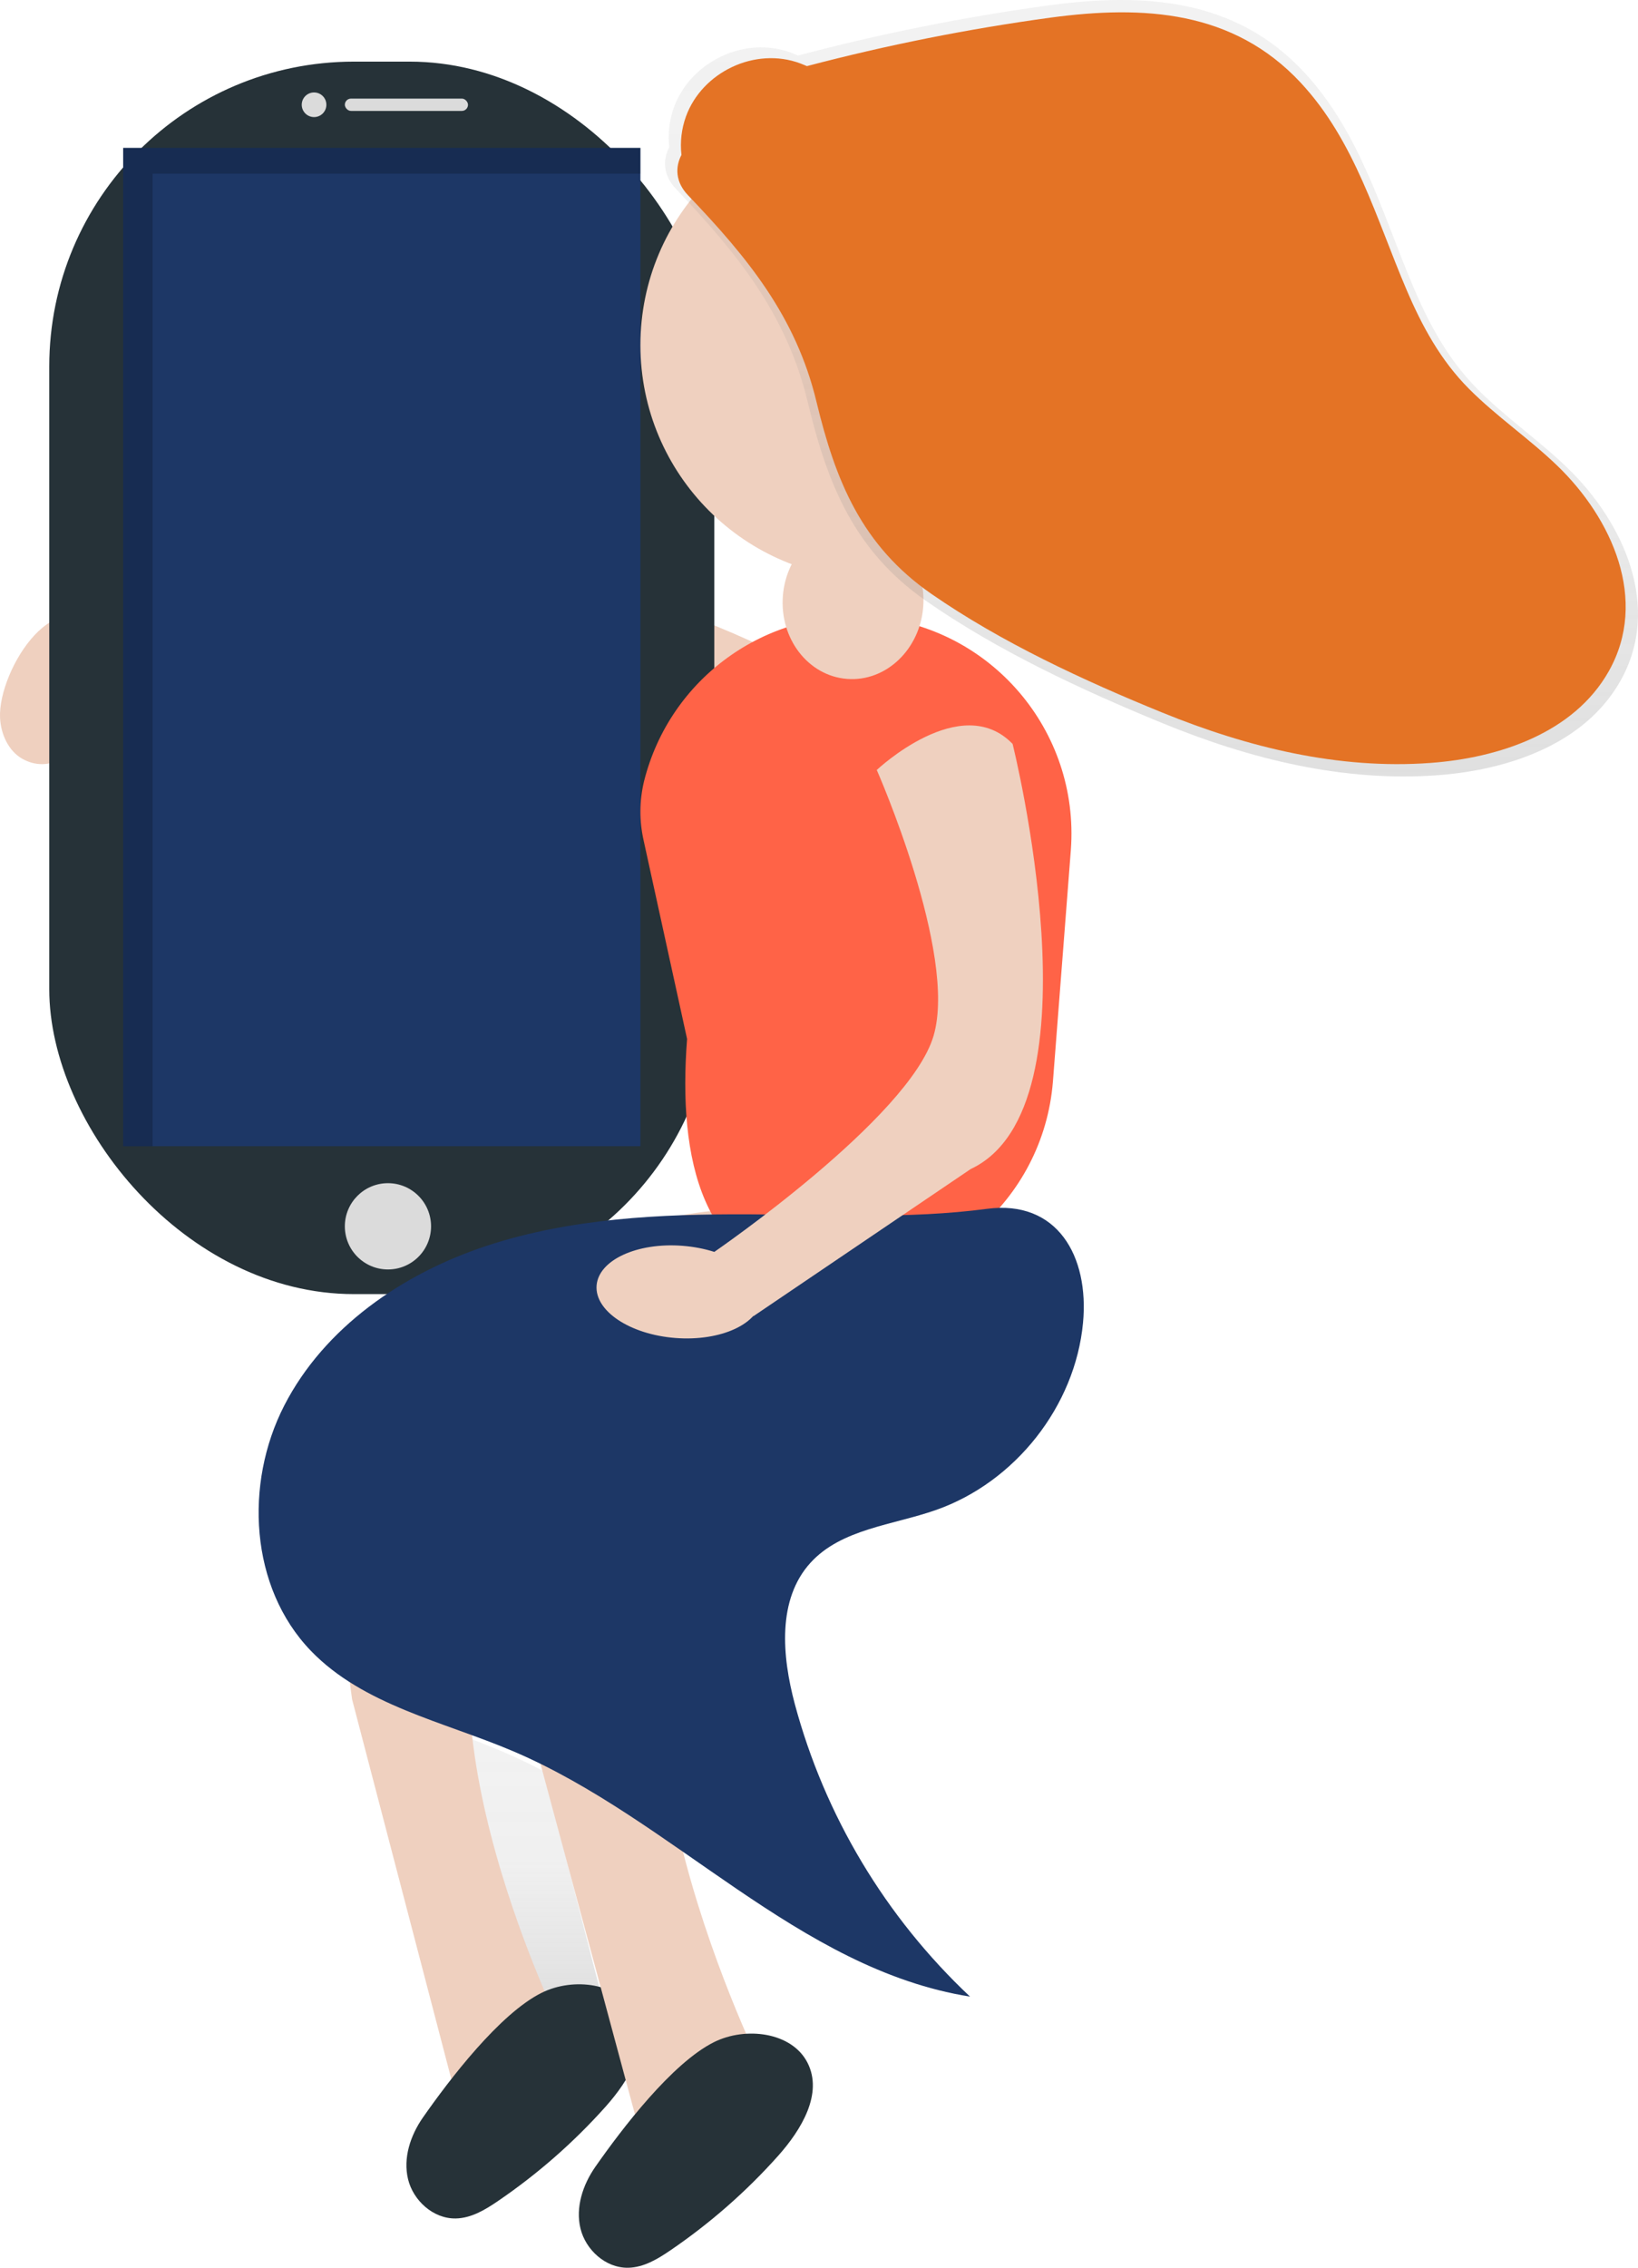 <?xml version="1.0" encoding="UTF-8"?>
<svg width="133px" height="184px" viewBox="0 0 133 184" version="1.1" xmlns="http://www.w3.org/2000/svg" xmlns:xlink="http://www.w3.org/1999/xlink">
    <!-- Generator: Sketch 57.1 (83088) - https://sketch.com -->
    <title>undraw_Mornings_solb</title>
    <desc>Created with Sketch.</desc>
    <defs>
        <linearGradient x1="50%" y1="100%" x2="50%" y2="1.58042973e-13%" id="linearGradient-1">
            <stop stop-color="#808080" stop-opacity="0.25" offset="0%"></stop>
            <stop stop-color="#808080" stop-opacity="0.12" offset="53.514%"></stop>
            <stop stop-color="#808080" stop-opacity="0.1" offset="100%"></stop>
        </linearGradient>
        <linearGradient x1="50%" y1="100%" x2="50%" y2="9.43871837e-07%" id="linearGradient-2">
            <stop stop-color="#808080" stop-opacity="0.25" offset="0%"></stop>
            <stop stop-color="#808080" stop-opacity="0.12" offset="53.514%"></stop>
            <stop stop-color="#808080" stop-opacity="0.1" offset="100%"></stop>
        </linearGradient>
    </defs>
    <g id="Page-1" stroke="none" stroke-width="1" fill="none" fill-rule="evenodd">
        <g id="Desktop-HD" transform="translate(-1292, -10735)" fill-rule="nonzero">
            <g id="undraw_Mornings_solb" transform="translate(1292, 10735)">
                <path d="M66,54.581 C66,54.581 36.012,36.558 7,49.95 L9.744,55.895 C9.744,55.895 37.577,50.413 54.572,62 L66,54.581 Z" id="Path" fill="#EFD0BF"></path>
                <path d="M0.004,58.235 C0.064,59.573 0.694,60.937 1.813,61.567 C6.19,64.027 10.673,55.364 8.379,51.841 C4.848,46.418 -0.17,54.323 0.004,58.235 Z" id="Path" fill="#EFD0BF"></path>
                <rect id="Rectangle" fill="#263238" x="4" y="5" width="54" height="100" rx="24.735"></rect>
                <rect id="Rectangle" fill="#1D3766" x="10" y="12" width="42" height="81"></rect>
                <circle id="Oval" fill="#DBDBDB" cx="31.5" cy="99.5" r="3.5"></circle>
                <circle id="Oval" fill="#DBDBDB" cx="25.5" cy="8.5" r="1"></circle>
                <rect id="Rectangle" fill="#DBDBDB" x="28" y="8" width="10" height="1" rx="0.5"></rect>
                <polygon id="Path" fill="#000000" opacity="0.2" points="12.393 14.092 52 14.092 52 12 10 12 10 93 12.393 93"></polygon>
                <path d="M49,162.58 C47.351,162.026 45.557,162.168 44.009,162.974 C43.995,162.981 43.979,162.992 43.965,163 C42.218,158.731 38.924,149.78 38,141 C39.14,141.434 40.273,141.879 41.375,142.367 C42.313,142.783 43.236,143.237 44.147,143.717 L49,162.58 Z" id="Path" fill="url(#linearGradient-1)"></path>
                <path d="M62,98.002 C62,98.002 22.77,97.084 28.589,137.883 L37.51,172 L45.38,164.143 C45.38,164.143 31.931,136.6 41.547,124.648 C51.163,112.697 60.543,116.485 60.543,116.485 L62,98.002 Z" id="Path" fill="#EFD0BF"></path>
                <path d="M34.342,171.805 C33.318,173.271 32.718,175.099 33.133,176.817 C33.549,178.535 35.168,180.034 37.008,179.999 C38.267,179.976 39.398,179.291 40.425,178.592 C43.659,176.388 46.599,173.811 49.179,170.921 C51.074,168.797 52.846,165.871 51.565,163.362 C50.295,160.875 46.556,160.415 43.989,161.686 C40.568,163.381 36.477,168.75 34.342,171.805 Z" id="Path" fill="#263238"></path>
                <path d="M81,94.002 C81,94.002 35.916,92.887 42.694,138.69 L53.023,177 L62.049,168.199 C62.049,168.199 46.533,137.257 57.556,123.865 C68.579,110.472 79.367,114.744 79.367,114.744 L81,94.002 Z" id="Path" fill="#EFD0BF"></path>
                <path d="M66.577,103.95 L66.577,103.95 C76.264,104.672 84.716,97.437 85.494,87.756 L86.95,68.962 C87.672,59.277 80.435,50.827 70.752,50.049 L70.752,50.049 C62.178,49.413 54.39,55.036 52.298,63.373 C51.916,64.943 51.901,66.579 52.253,68.155 L55.789,84.297 C55.041,93.951 56.92,103.203 66.577,103.95 Z" id="Path" fill="#FF6347"></path>
                <ellipse id="Oval" fill="#EFD0BF" transform="translate(69.264, 48.797) rotate(-85.571) translate(-69.264, -48.797) " cx="69.264" cy="48.797" rx="6.307" ry="5.715"></ellipse>
                <path d="M60.784,98.526 C53.605,98.499 46.313,98.841 39.501,101.087 C32.689,103.333 26.334,107.705 23.079,114.044 C19.824,120.383 20.279,128.793 25.237,133.937 C29.506,138.367 35.996,139.676 41.676,142.094 C54.686,147.632 64.783,159.769 78.763,162 C71.893,155.537 66.966,147.314 64.531,138.244 C63.498,134.37 63.099,129.772 65.81,126.797 C68.316,124.047 72.472,123.753 75.997,122.517 C82.442,120.257 87.299,114.083 87.937,107.34 C88.45,101.907 85.835,97.329 80.141,98.081 C73.729,98.928 67.246,98.55 60.784,98.526 Z" id="Path" fill="#1D3766"></path>
                <path d="M82.22,60.359 C82.22,60.359 89.595,89.803 78.817,94.853 L61.168,106.797 L58,101.574 C58,101.574 73.838,90.718 75.802,84.044 C77.767,77.371 71.19,62.474 71.19,62.474 C71.19,62.474 78.026,56.017 82.22,60.359 Z" id="Path" fill="#EFD0BF"></path>
                <ellipse id="Oval" fill="#EFD0BF" transform="translate(55.131, 104.821) rotate(-85.571) translate(-55.131, -104.821) " cx="55.131" cy="104.821" rx="3.751" ry="6.71"></ellipse>
                <path d="M48.342,175.805 C47.318,177.271 46.718,179.099 47.133,180.817 C47.549,182.535 49.168,184.034 51.008,183.999 C52.267,183.976 53.398,183.291 54.425,182.592 C57.659,180.388 60.599,177.811 63.179,174.921 C65.074,172.797 66.846,169.871 65.565,167.362 C64.295,164.875 60.556,164.415 57.989,165.686 C54.568,167.381 50.477,172.75 48.342,175.805 Z" id="Path" fill="#263238"></path>
                <circle id="Oval" fill="#EFD0BF" cx="71" cy="28" r="19"></circle>
                <path d="M127.324,38.012 C124.977,35.732 122.243,33.872 119.943,31.546 C117.583,29.161 116.043,26.308 114.744,23.247 C112.203,17.263 110.455,10.778 105.913,5.883 C100.31,-0.157 92.861,-0.606 85.113,0.441 C78.262,1.38 71.476,2.738 64.793,4.508 C64.605,4.431 64.421,4.348 64.229,4.277 C60.475,2.872 56.062,5.004 54.717,8.723 C54.346,9.756 54.217,10.86 54.341,11.95 C53.81,12.965 53.834,14.219 54.883,15.323 C59.865,20.565 63.877,25.493 65.588,32.634 C67.181,39.279 69.359,44.682 75.17,48.739 C80.976,52.792 87.878,56.01 94.418,58.688 C101.492,61.586 109.075,63.472 116.766,62.897 C122.394,62.476 128.67,60.42 131.588,55.22 C134.941,49.243 131.84,42.401 127.324,38.012 Z" id="Path" fill="url(#linearGradient-2)"></path>
                <path d="M126.468,37.806 C124.18,35.597 121.516,33.797 119.274,31.545 C116.974,29.235 115.473,26.473 114.206,23.509 C111.729,17.715 110.025,11.435 105.599,6.696 C100.137,0.848 92.877,0.413 85.325,1.427 C78.648,2.336 72.034,3.651 65.52,5.365 C65.337,5.291 65.157,5.21 64.97,5.141 C61.311,3.78 57.01,5.845 55.699,9.446 C55.337,10.447 55.212,11.515 55.332,12.57 C54.815,13.554 54.838,14.768 55.861,15.837 C60.717,20.912 64.627,25.684 66.295,32.598 C67.847,39.032 69.97,44.264 75.634,48.192 C81.293,52.116 88.02,55.231 94.395,57.825 C101.289,60.63 108.68,62.457 116.177,61.9 C121.662,61.493 127.78,59.502 130.624,54.467 C133.892,48.68 130.87,42.055 126.468,37.806 Z" id="Path" fill="#E47325"></path>
            </g>
        </g>
    </g>
</svg>
